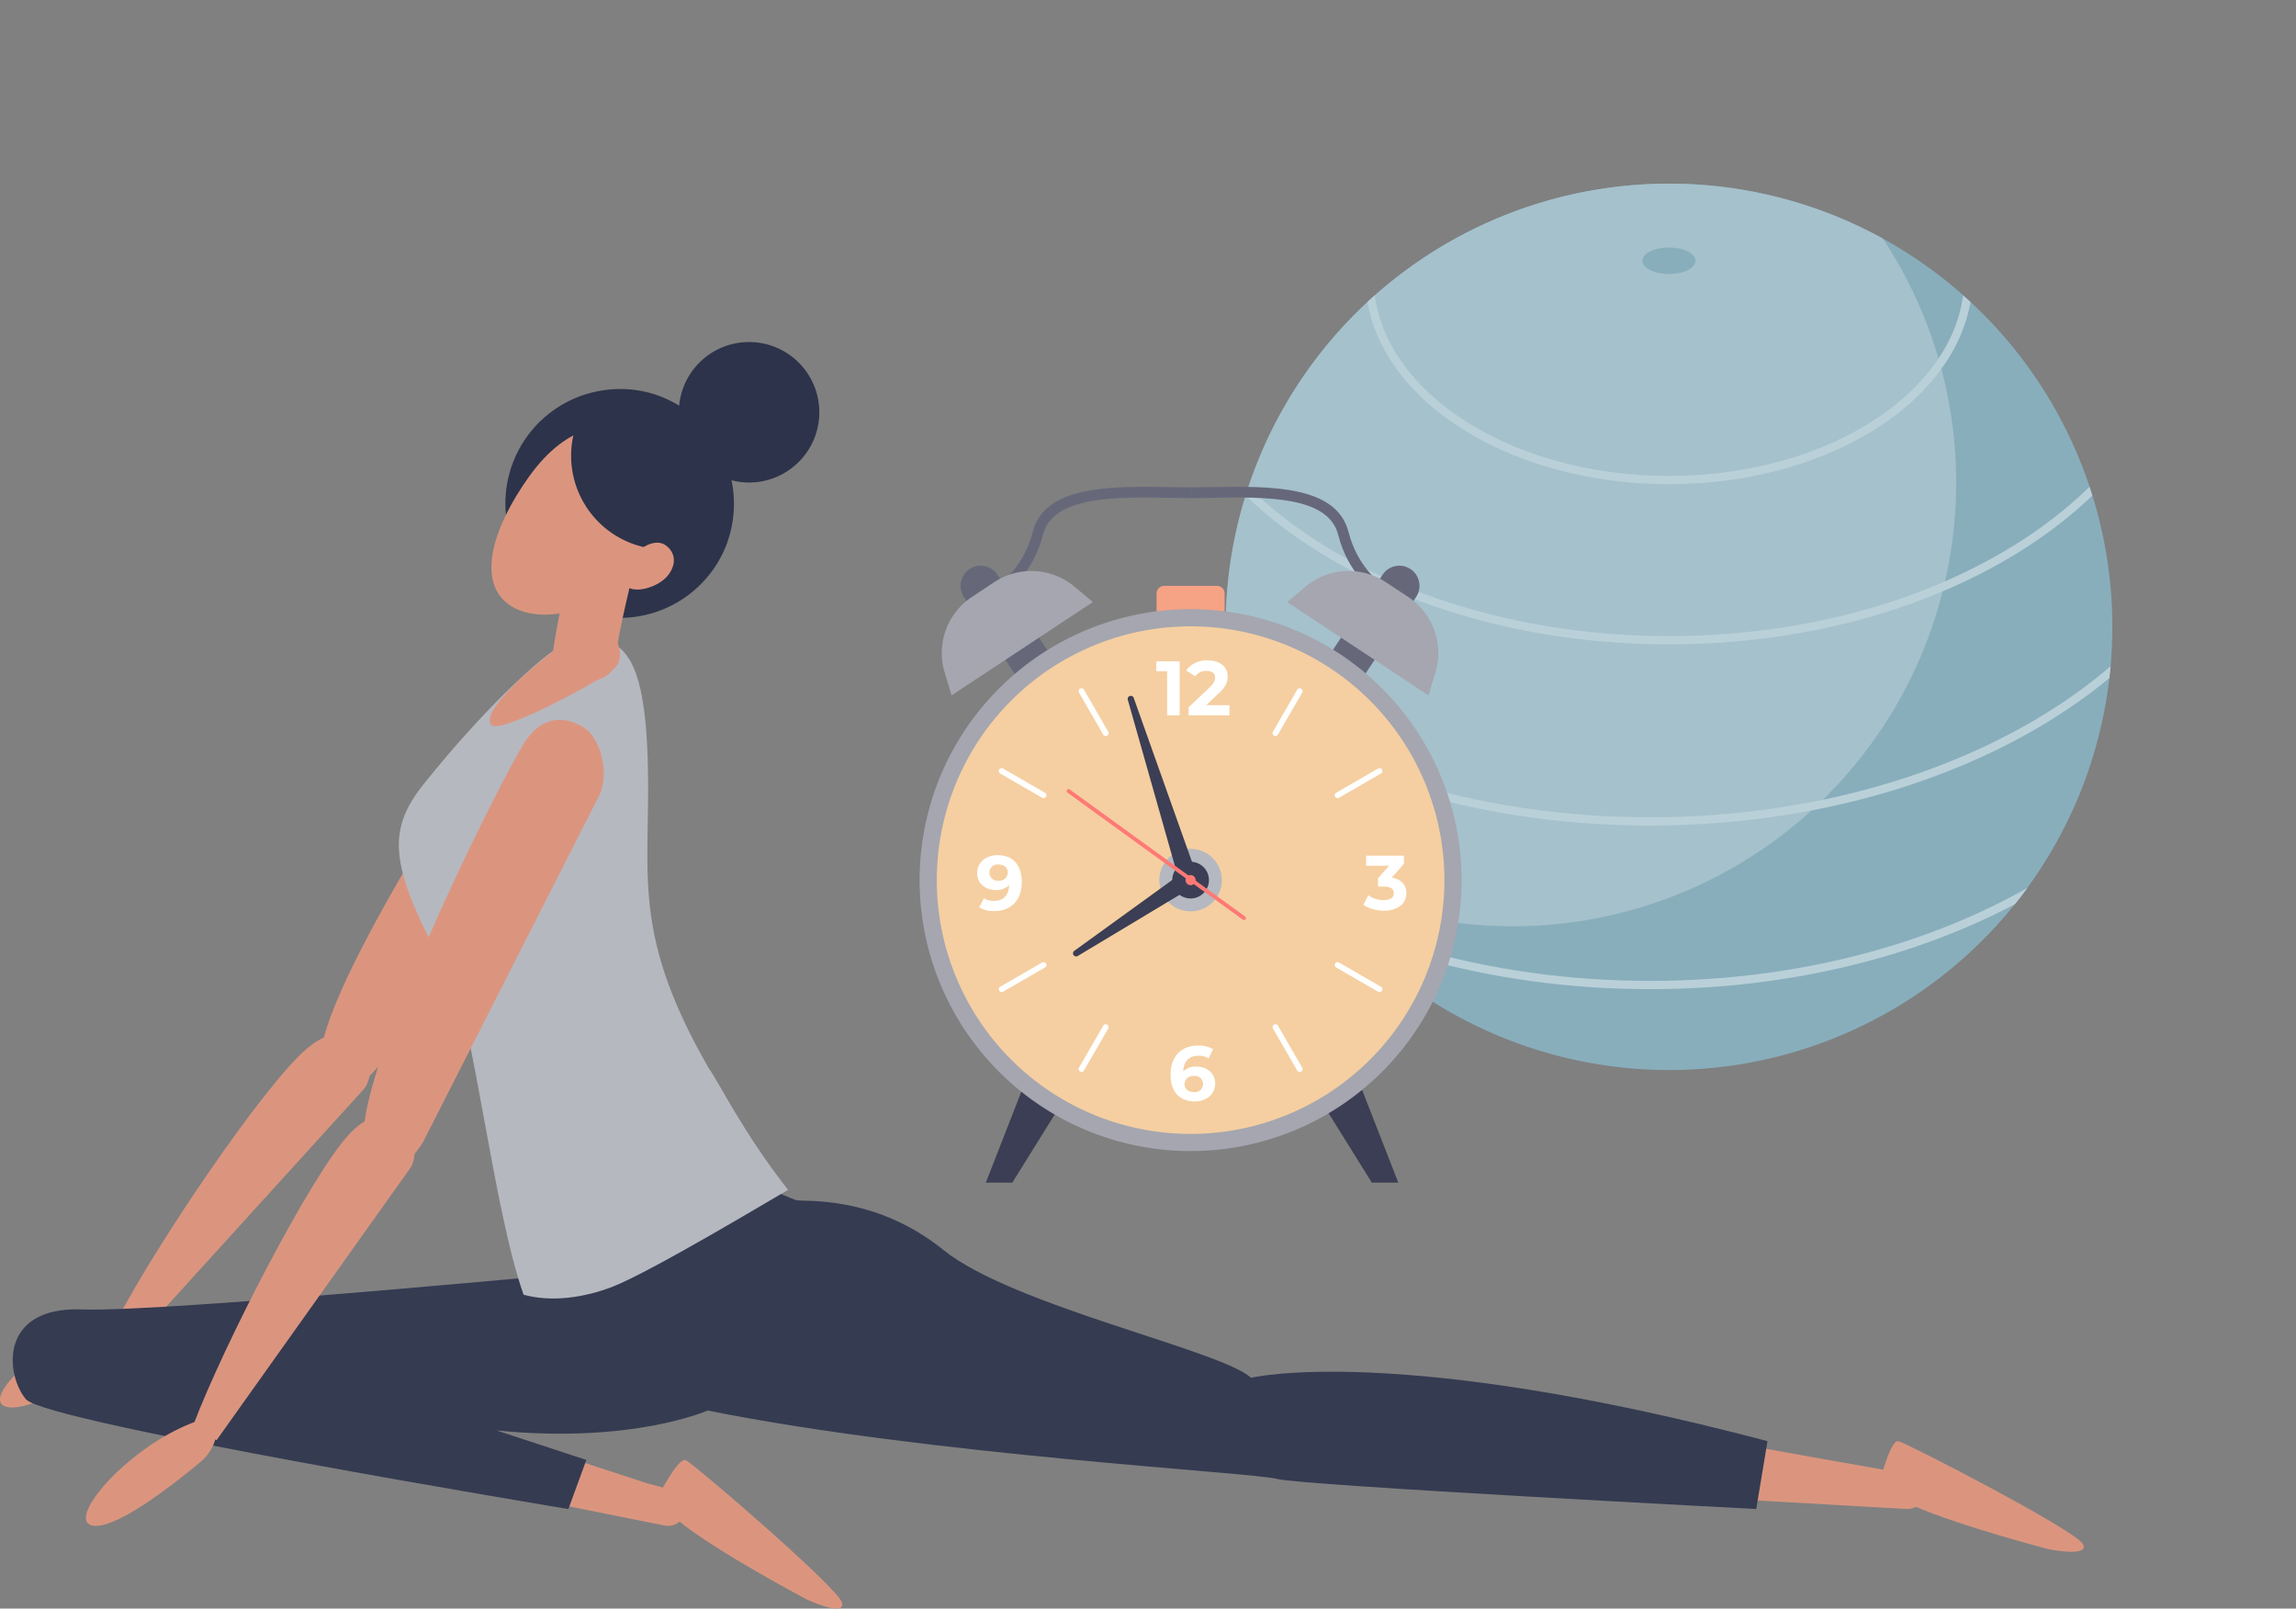 <svg xmlns="http://www.w3.org/2000/svg" xmlns:xlink="http://www.w3.org/1999/xlink" width="663.118" height="464.583" viewBox="0 0 663.118 464.583"><rect x="0" y="0" width="663.118" height="464.583" fill="#808080" stroke="none"/><defs><clipPath id="clip-path"><rect id="Rectangle_323" data-name="Rectangle 323" width="343.387" height="256.118" fill="none"></rect></clipPath><clipPath id="clip-path-2"><circle id="Ellipse_1" data-name="Ellipse 1" cx="128.059" cy="128.059" r="128.059" transform="translate(-3.925 128.059) rotate(-45)" fill="none"></circle></clipPath><clipPath id="clip-path-3"><rect id="Rectangle_324" data-name="Rectangle 324" width="601.826" height="365.8" fill="none"></rect></clipPath><clipPath id="clip-path-4"><rect id="Rectangle_321" data-name="Rectangle 321" width="156.515" height="200.964" fill="none"></rect></clipPath></defs><g id="Group_615" data-name="Group 615" transform="translate(-1164.589 -1147.296)"><g id="Group_458" data-name="Group 458" transform="translate(1469.426 1200.339)"><g id="Group_455" data-name="Group 455"><g id="Group_454" data-name="Group 454" clip-path="url(#clip-path)"><path id="Path_10462" data-name="Path 10462" d="M305.24,128.061A128,128,0,1,1,238.931,15.848,128.06,128.06,0,0,1,305.24,128.061" fill="#88aebc"></path><path id="Path_10463" data-name="Path 10463" d="M260.129,86.433A128.1,128.1,0,0,1,70.311,198.64,128.087,128.087,0,0,1,238.931,15.848a127.419,127.419,0,0,1,21.2,70.585" fill="#a5c1cc"></path><path id="Path_10464" data-name="Path 10464" d="M169.513,22.269c0-2.117,3.432-3.832,7.665-3.832s7.665,1.715,7.665,3.832-3.432,3.832-7.665,3.832-7.665-1.715-7.665-3.832" fill="#88aebc"></path></g></g><g id="Group_457" data-name="Group 457"><g id="Group_456" data-name="Group 456" clip-path="url(#clip-path-2)"><path id="Path_10465" data-name="Path 10465" d="M263.689,27.024c0,32.356-38.732,58.586-86.511,58.586S90.667,59.38,90.667,27.024" fill="none" stroke="#bad0d8" stroke-miterlimit="10" stroke-width="2.383"></path><path id="Path_10466" data-name="Path 10466" d="M325.767,31.241c0,55.574-66.525,100.626-148.589,100.626S28.59,86.815,28.59,31.241" fill="none" stroke="#bad0d8" stroke-miterlimit="10" stroke-width="2.383"></path><path id="Path_10467" data-name="Path 10467" d="M342.2,68.732c0,63.77-76.336,115.466-170.5,115.466S1.191,132.5,1.191,68.732" fill="none" stroke="#bad0d8" stroke-miterlimit="10" stroke-width="2.383"></path><path id="Path_10468" data-name="Path 10468" d="M342.2,115.983c0,63.77-76.336,115.466-170.5,115.466s-170.5-51.7-170.5-115.466" fill="none" stroke="#bad0d8" stroke-miterlimit="10" stroke-width="2.383"></path></g></g></g><g id="Group_460" data-name="Group 460" transform="translate(1164.589 1246.078)"><g id="Group_459" data-name="Group 459" transform="translate(0 0)" clip-path="url(#clip-path-3)"><path id="Path_10471" data-name="Path 10471" d="M548.254,111.76c9.016-11.789,18.219-2.965,18.5-2.706,4.078,3.745,5.467,13.521,1.827,19.563l-62.6,93.633c-7.165,8.556-10.453,6.708-12.286,5.991a3.653,3.653,0,0,1-1.511-1.106c-3.521-2.986-3.452-7.042-2.454-11.622,5.2-23.848,46.8-88.423,58.528-103.752" transform="translate(-396.49 -13.283)" fill="#db957f"></path><path id="Path_10472" data-name="Path 10472" d="M682.29,322.907a13.514,13.514,0,0,1-6.132,10.331c-9.095,5.9-26.625,16.441-33.03,14.561-8.811-2.588,17.356-25.716,39.341-27.29Z" transform="translate(-641.376 -40.299)" fill="#db957f"></path><path id="Path_10473" data-name="Path 10473" d="M566.094,310.912c11.612-22.243,42.328-67.472,54.383-77.849,10-8.607,15.079-2.41,15.369-2.222,3.4,2.2,4.409,9.754,1.469,13.564L572.3,315.955Z" transform="translate(-532.136 -28.732)" fill="#db957f"></path><path id="Path_10474" data-name="Path 10474" d="M474.012,323.466C467.2,325.071,463.344,327.8,462,333.483a11.337,11.337,0,0,0,8.8,13.724l175.331,35.2a5.232,5.232,0,0,0,2.407-10.176l-7.455-2.034c-116.735-37.913-142.842-50.64-167.072-46.729" transform="translate(-454.21 -40.586)" fill="#db957f"></path><path id="Path_10475" data-name="Path 10475" d="M.011,376.106s3.221-13.478,5.645-12.989,51.079,25.681,53.3,29.662-9.9,1.537-9.9,1.537-25.888-6.731-39.556-12.764c0,0-9.886-4.767-9.5-5.446" transform="translate(542.593 -45.655)" fill="#db957f"></path><path id="Path_10476" data-name="Path 10476" d="M62.853,346.122c-6.514,2.548-9.952,5.794-10.482,11.608a11.337,11.337,0,0,0,10.646,12.348l178.54,10.163a5.231,5.231,0,0,0,.95-10.413l-7.667-.965c-120.91-21.1-148.549-30.024-171.986-22.74" transform="translate(308.996 -43.205)" fill="#db957f"></path><path id="Path_10477" data-name="Path 10477" d="M277.615,309.053c-21.251,2.534-25.8,13.353-26.237,21.08a11.271,11.271,0,0,0,9.395,14.615L438.2,367.129a5.224,5.224,0,0,0,5.548-7.028,18.125,18.125,0,0,0-12.2-14.1c-33.458-10.965-126.293-40.246-153.926-36.95" transform="translate(-61.57 -38.827)" fill="#db957f"></path><path id="Path_10478" data-name="Path 10478" d="M617.826,351.341c20.533-6.035,23.22-17.46,22.363-25.153a11.27,11.27,0,0,0-11.7-12.847L449.819,320.8a5.226,5.226,0,0,0-4.3,7.854,18.128,18.128,0,0,0,14.381,11.87c34.816,5.245,131.229,18.668,157.928,10.82" transform="translate(-427.376 -39.397)" fill="#db957f"></path><path id="Path_10479" data-name="Path 10479" d="M410.165,380.721s6.226-12.38,8.473-11.348,43.828,36.712,45.081,41.1-9.985-.774-9.985-.774-23.654-12.489-35.574-21.5c0,0-8.529-6.908-8-7.478" transform="translate(-220.561 -46.436)" fill="#db957f"></path><path id="Path_10480" data-name="Path 10480" d="M321.636,279.164s.522.22,1.358.57c2.96,1.24,6.2,2.689,7.721,3.2,1.946.649,22.455-1.82,42.56,14.394s80.208,28.915,88.86,36.934c0,0,41.5-10.143,149.154,18.292l-3.243,19.6s-131.812-6.829-138.463-8.7-99.875-6.78-164.4-19.751c0,0-21.74,9.7-60.963,5.757l25.942,8.526-5.188,14.169S114.087,347.26,108.3,340.451s-8.043-26.865,16.261-25.941,158.568-12,158.568-12Z" transform="translate(-100.816 -35.101)" fill="#353b51"></path><path id="Path_10481" data-name="Path 10481" d="M489.657,285.268c11.611-4.474,49.781-27.551,50.8-28-12.876-16.392-19.93-30.974-22.874-35.076-24.141-41.854-16.026-58.2-17.856-93.513-1.547-29.833-9.3-34.248-26.407-27.455-2.108.837-17.788,13.517-37.9,38.562-11.365,14.153-10.275,24.408,7.85,56.99,6.164,11.08,12.023,65.928,20.784,90.76,8.1,2.232,17.543.837,25.6-2.269" transform="translate(-312.84 -12.379)" fill="#b6b8c0"></path><path id="Path_10482" data-name="Path 10482" d="M519.9,97.457s3.4,5.84-.865,9.189-32.373,18.616-34.967,15.806c-3.6-3.9,13.417-18.521,20.915-23.482,14.511-9.6,14.917-1.513,14.917-1.513" transform="translate(-342.124 -11.853)" fill="#db957f"></path><path id="Path_10483" data-name="Path 10483" d="M534.866,132.2c7.554-12.776,17.738-5.106,18.047-4.883,4.494,3.236,7.033,12.777,4.136,19.208L506,246.927c-6.1,9.346-9.582,7.9-11.488,7.408a3.652,3.652,0,0,1-1.63-.919c-3.851-2.548-4.264-6.583-3.816-11.249,2.328-24.3,35.978-93.354,45.8-109.966" transform="translate(-383.905 -15.696)" fill="#db957f"></path><path id="Path_10484" data-name="Path 10484" d="M654.532,357.087a13.513,13.513,0,0,1-4.863,10.986c-8.331,6.936-24.486,19.486-31.068,18.378-9.056-1.524,14.181-27.594,35.824-31.766Z" transform="translate(-591.784 -44.597)" fill="#db957f"></path><path id="Path_10485" data-name="Path 10485" d="M551.434,345.02c8.889-23.464,34.021-72.019,44.759-83.753,8.907-9.734,14.687-4.183,15-4.031,3.634,1.783,5.535,9.162,3.069,13.294l-56.065,78.762Z" transform="translate(-495.643 -32.128)" fill="#db957f"></path><path id="Path_10486" data-name="Path 10486" d="M510.027,60.467a33.034,33.034,0,1,1-35.353-44.6,32.482,32.482,0,0,1,16.016,1.693,33.259,33.259,0,0,1,19.55,42.3c-.068.2-.139.4-.213.6" transform="translate(-300.204 -1.953)" fill="#2d334a"></path><path id="Path_10487" data-name="Path 10487" d="M511.219,66.194C500.383,81.27,481.1,85.944,471.883,79.322s-4.864-22.031,5.971-37.108,23.819-17.38,33.032-10.758,11.168,19.662.332,34.738" transform="translate(-324.934 -3.514)" fill="#db957f"></path><path id="Path_10488" data-name="Path 10488" d="M502.742,72.548,485,68.025c-.622,2.428-6.112,25.619-6.555,34.608.242,2.827,4.541,4.767,9.6,4.332,4.548-.39,8.133-2.569,8.641-5.059l.022,0c.267-5.39,3.868-20.87,6.03-29.357" transform="translate(-319.207 -8.553)" fill="#db957f"></path><path id="Path_10489" data-name="Path 10489" d="M492.18,55.476a27.087,27.087,0,0,1-37.794-38.633A31.679,31.679,0,0,1,492.18,55.476" transform="translate(-282.584 -2.016)" fill="#2d334a"></path><path id="Path_10490" data-name="Path 10490" d="M418.979,13.248a20.287,20.287,0,1,1,11.98,26.069,20.287,20.287,0,0,1-11.98-26.069" transform="translate(-221.659 0)" fill="#2d334a"></path><path id="Path_10491" data-name="Path 10491" d="M478.874,75.475c-2.522,3.509-9.232,5.493-11.774,3.667s-1.132-5.128,1.39-8.638,6.942-5.311,9.483-3.485,3.423,4.947.9,8.456" transform="translate(-285.75 -8.336)" fill="#db957f"></path></g></g><g id="Group_451" data-name="Group 451" transform="translate(1430.19 1287.898)"><g id="Group_450" data-name="Group 450" clip-path="url(#clip-path-4)"><path id="Path_10425" data-name="Path 10425" d="M32.117,30.16l-1.723-2.577.861,1.29-.865-1.286c.064-.044,6.494-4.5,9.042-14.489C42.906-.534,62.245-.2,79.308.087c2,.034,3.9.067,5.763.077l-.017,3.1c-1.882-.012-3.784-.043-5.8-.078C63.34,2.915,45.3,2.607,42.435,13.864c-2.855,11.2-10.015,16.095-10.318,16.3" transform="translate(-6.804 0)" fill="#66687a"></path><path id="Path_10426" data-name="Path 10426" d="M153.777,30.16c-.3-.2-7.463-5.094-10.319-16.3-2.868-11.257-20.9-10.949-36.819-10.678-2.014.035-3.916.067-5.8.078l-.017-3.1c1.864-.01,3.757-.043,5.763-.077,17.06-.292,36.4-.621,39.876,13.011,2.547,9.993,8.977,14.445,9.042,14.489Z" transform="translate(-22.574 0)" fill="#66687a"></path><path id="Path_10427" data-name="Path 10427" d="M171.121,251.223h-7.646l-16.643-26.748H160.68Z" transform="translate(-32.875 -50.259)" fill="#3b3e54"></path><path id="Path_10428" data-name="Path 10428" d="M24.64,251.223h7.646l16.643-26.748H35.081Z" transform="translate(-5.517 -50.259)" fill="#3b3e54"></path><path id="Path_10429" data-name="Path 10429" d="M105.6,60.249H90.4a2.226,2.226,0,0,1-2.225-2.226V39.076A2.225,2.225,0,0,1,90.4,36.851h15.2a2.226,2.226,0,0,1,2.226,2.225V58.023a2.226,2.226,0,0,1-2.226,2.226" transform="translate(-19.741 -8.251)" fill="#f6a285"></path><path id="Path_10430" data-name="Path 10430" d="M150.842,66.82h0a5.812,5.812,0,0,1-1.647-8.053l17.7-26.8a5.812,5.812,0,0,1,9.7,6.407l-17.7,26.8a5.812,5.812,0,0,1-8.053,1.647" transform="translate(-33.189 -6.573)" fill="#66687a"></path><path id="Path_10431" data-name="Path 10431" d="M177.586,67.258,136.777,40.3l5.3-4.44a19.424,19.424,0,0,1,23.172-1.314l6.448,4.258a19.424,19.424,0,0,1,7.888,21.829Z" transform="translate(-30.624 -7.016)" fill="#a5a6b0"></path><path id="Path_10432" data-name="Path 10432" d="M41.948,66.82h0a5.812,5.812,0,0,0,1.647-8.053l-17.7-26.8a5.812,5.812,0,0,0-9.7,6.407l17.7,26.8a5.813,5.813,0,0,0,8.053,1.647" transform="translate(-3.41 -6.573)" fill="#66687a"></path><path id="Path_10433" data-name="Path 10433" d="M11.073,67.258,51.882,40.3l-5.3-4.44A19.424,19.424,0,0,0,23.407,34.55l-6.448,4.258A19.424,19.424,0,0,0,9.072,60.638Z" transform="translate(-1.845 -7.016)" fill="#a5a6b0"></path><path id="Path_10434" data-name="Path 10434" d="M0,123.79a78.257,78.257,0,1,1,78.258,78.258A78.258,78.258,0,0,1,0,123.79" transform="translate(0 -10.194)" fill="#a5a6b0"></path><path id="Path_10435" data-name="Path 10435" d="M6.393,125.221a73.3,73.3,0,1,1,73.3,73.3,73.3,73.3,0,0,1-73.3-73.3" transform="translate(-1.431 -11.626)" fill="#f5cfa1"></path><path id="Path_10436" data-name="Path 10436" d="M89.209,143.763a9.022,9.022,0,1,1,9.022,9.022,9.022,9.022,0,0,1-9.022-9.022" transform="translate(-19.974 -30.168)" fill="#b5b8c0"></path><path id="Path_10437" data-name="Path 10437" d="M94.008,144.838a5.3,5.3,0,1,1,5.3,5.3,5.3,5.3,0,0,1-5.3-5.3" transform="translate(-21.048 -31.242)" fill="#3b3e54"></path><path id="Path_10438" data-name="Path 10438" d="M98.092,145.752a2.128,2.128,0,1,1,2.128,2.128,2.128,2.128,0,0,1-2.128-2.128" transform="translate(-21.962 -32.157)" fill="#3b3e54"></path><path id="Path_10439" data-name="Path 10439" d="M67.4,88.639h0a.832.832,0,0,1-1.137-.305l-7.01-12.141a.833.833,0,0,1,1.442-.833L67.709,87.5a.832.832,0,0,1-.305,1.137" transform="translate(-13.242 -16.78)" fill="#fff"></path><path id="Path_10440" data-name="Path 10440" d="M43.107,112.936h0a.832.832,0,0,1-1.137.305l-12.141-7.01a.833.833,0,0,1,.833-1.442L42.8,111.8a.832.832,0,0,1,.305,1.137" transform="translate(-6.585 -23.437)" fill="#fff"></path><path id="Path_10441" data-name="Path 10441" d="M43.107,177.293h0a.832.832,0,0,1-.305,1.137l-12.141,7.01A.833.833,0,0,1,29.829,184l12.141-7.01a.832.832,0,0,1,1.137.3" transform="translate(-6.585 -39.602)" fill="#fff"></path><path id="Path_10442" data-name="Path 10442" d="M67.4,200.109h0a.832.832,0,0,1,.305,1.137L60.7,213.387a.833.833,0,0,1-1.442-.833l7.01-12.141a.832.832,0,0,1,1.137-.305" transform="translate(-13.242 -44.779)" fill="#fff"></path><path id="Path_10443" data-name="Path 10443" d="M131.761,200.109h0a.832.832,0,0,1,1.137.305l7.01,12.141a.833.833,0,0,1-1.442.833l-7.01-12.141a.832.832,0,0,1,.305-1.137" transform="translate(-29.407 -44.779)" fill="#fff"></path><path id="Path_10444" data-name="Path 10444" d="M154.577,177.293h0a.832.832,0,0,1,1.137-.3L167.855,184a.833.833,0,0,1-.833,1.442l-12.141-7.01a.833.833,0,0,1-.305-1.137" transform="translate(-34.584 -39.602)" fill="#fff"></path><path id="Path_10445" data-name="Path 10445" d="M154.577,112.936h0a.833.833,0,0,1,.305-1.137l12.141-7.01a.833.833,0,0,1,.833,1.442l-12.141,7.01a.832.832,0,0,1-1.137-.305" transform="translate(-34.584 -23.437)" fill="#fff"></path><path id="Path_10446" data-name="Path 10446" d="M131.761,88.639h0a.832.832,0,0,1-.305-1.137l7.01-12.141a.833.833,0,0,1,1.442.833L132.9,88.334a.832.832,0,0,1-1.137.305" transform="translate(-29.407 -16.78)" fill="#fff"></path><path id="Path_10447" data-name="Path 10447" d="M94.819,64.945V80.552H91.207V67.843H88.086v-2.9Z" transform="translate(-19.722 -14.541)" fill="#fff"></path><path id="Path_10448" data-name="Path 10448" d="M111.683,77.532v2.943H99.888V78.134l6.02-5.686c1.382-1.315,1.627-2.119,1.627-2.876,0-1.226-.848-1.94-2.5-1.94a3.817,3.817,0,0,0-3.233,1.562l-2.63-1.7a7.249,7.249,0,0,1,6.2-2.9c3.478,0,5.8,1.784,5.8,4.615,0,1.517-.425,2.9-2.609,4.927l-3.589,3.389Z" transform="translate(-22.205 -14.464)" fill="#fff"></path><path id="Path_10449" data-name="Path 10449" d="M177.567,148.106c0,2.631-2.029,5.039-6.466,5.039a10.736,10.736,0,0,1-5.953-1.673l1.406-2.764a7.576,7.576,0,0,0,4.459,1.4c1.807,0,2.92-.736,2.92-2.006,0-1.182-.869-1.918-2.92-1.918h-1.65V143.8l3.211-3.634h-6.643v-2.9h10.924v2.341l-3.523,4.012c2.81.446,4.238,2.186,4.238,4.482" transform="translate(-36.976 -30.734)" fill="#fff"></path><path id="Path_10450" data-name="Path 10450" d="M34.292,144.834c0,5.4-3.232,8.406-7.96,8.406a8.337,8.337,0,0,1-4.325-1.07l1.337-2.654a5.048,5.048,0,0,0,2.92.781c2.587,0,4.281-1.539,4.393-4.549a5.336,5.336,0,0,1-3.88,1.4c-3.01,0-5.373-1.918-5.373-4.861,0-3.188,2.608-5.2,5.908-5.2,4.325,0,6.979,2.7,6.979,7.737m-4.036-2.72c0-1.338-1-2.319-2.72-2.319a2.347,2.347,0,1,0,.044,4.66,2.421,2.421,0,0,0,2.676-2.341" transform="translate(-4.792 -30.695)" fill="#fff"></path><path id="Path_10451" data-name="Path 10451" d="M106.273,218.871c0,3.188-2.608,5.2-5.908,5.2-4.3,0-6.979-2.7-6.979-7.737,0-5.4,3.255-8.406,7.96-8.406a8.424,8.424,0,0,1,4.348,1.07l-1.338,2.653a5.139,5.139,0,0,0-2.92-.781c-2.608,0-4.281,1.539-4.393,4.526a5.271,5.271,0,0,1,3.858-1.382c3.01,0,5.373,1.918,5.373,4.861m-3.5.178a2.353,2.353,0,0,0-2.653-2.342,2.441,2.441,0,0,0-2.7,2.342c0,1.338,1,2.319,2.743,2.319a2.334,2.334,0,0,0,2.608-2.319" transform="translate(-20.909 -46.553)" fill="#fff"></path><path id="Path_10452" data-name="Path 10452" d="M79.146,78.31l18.241,51.32a2.675,2.675,0,0,1-5.041,1.791c-.019-.053-.037-.113-.053-.166L77.44,78.854a.9.9,0,0,1,1.706-.544" transform="translate(-17.331 -17.4)" fill="#3b3e54"></path><path id="Path_10453" data-name="Path 10453" d="M91.13,147.938,58.392,167.61a.9.9,0,0,1-.987-1.494l30.944-22.389a2.526,2.526,0,1,1,2.961,4.092c-.057.042-.12.083-.179.119" transform="translate(-12.77 -32.072)" fill="#3b3e54"></path><path id="Path_10454" data-name="Path 10454" d="M105.937,150.315a.555.555,0,0,1-.328-.106L54.932,113.5a.56.56,0,0,1,.657-.906L106.265,149.3a.56.56,0,0,1-.328,1.013" transform="translate(-12.247 -25.185)" fill="#ff7975"></path><path id="Path_10455" data-name="Path 10455" d="M98.951,145.945a1.461,1.461,0,1,1,1.461,1.461,1.461,1.461,0,0,1-1.461-1.461" transform="translate(-22.155 -32.349)" fill="#ff7975"></path></g></g></g></svg>